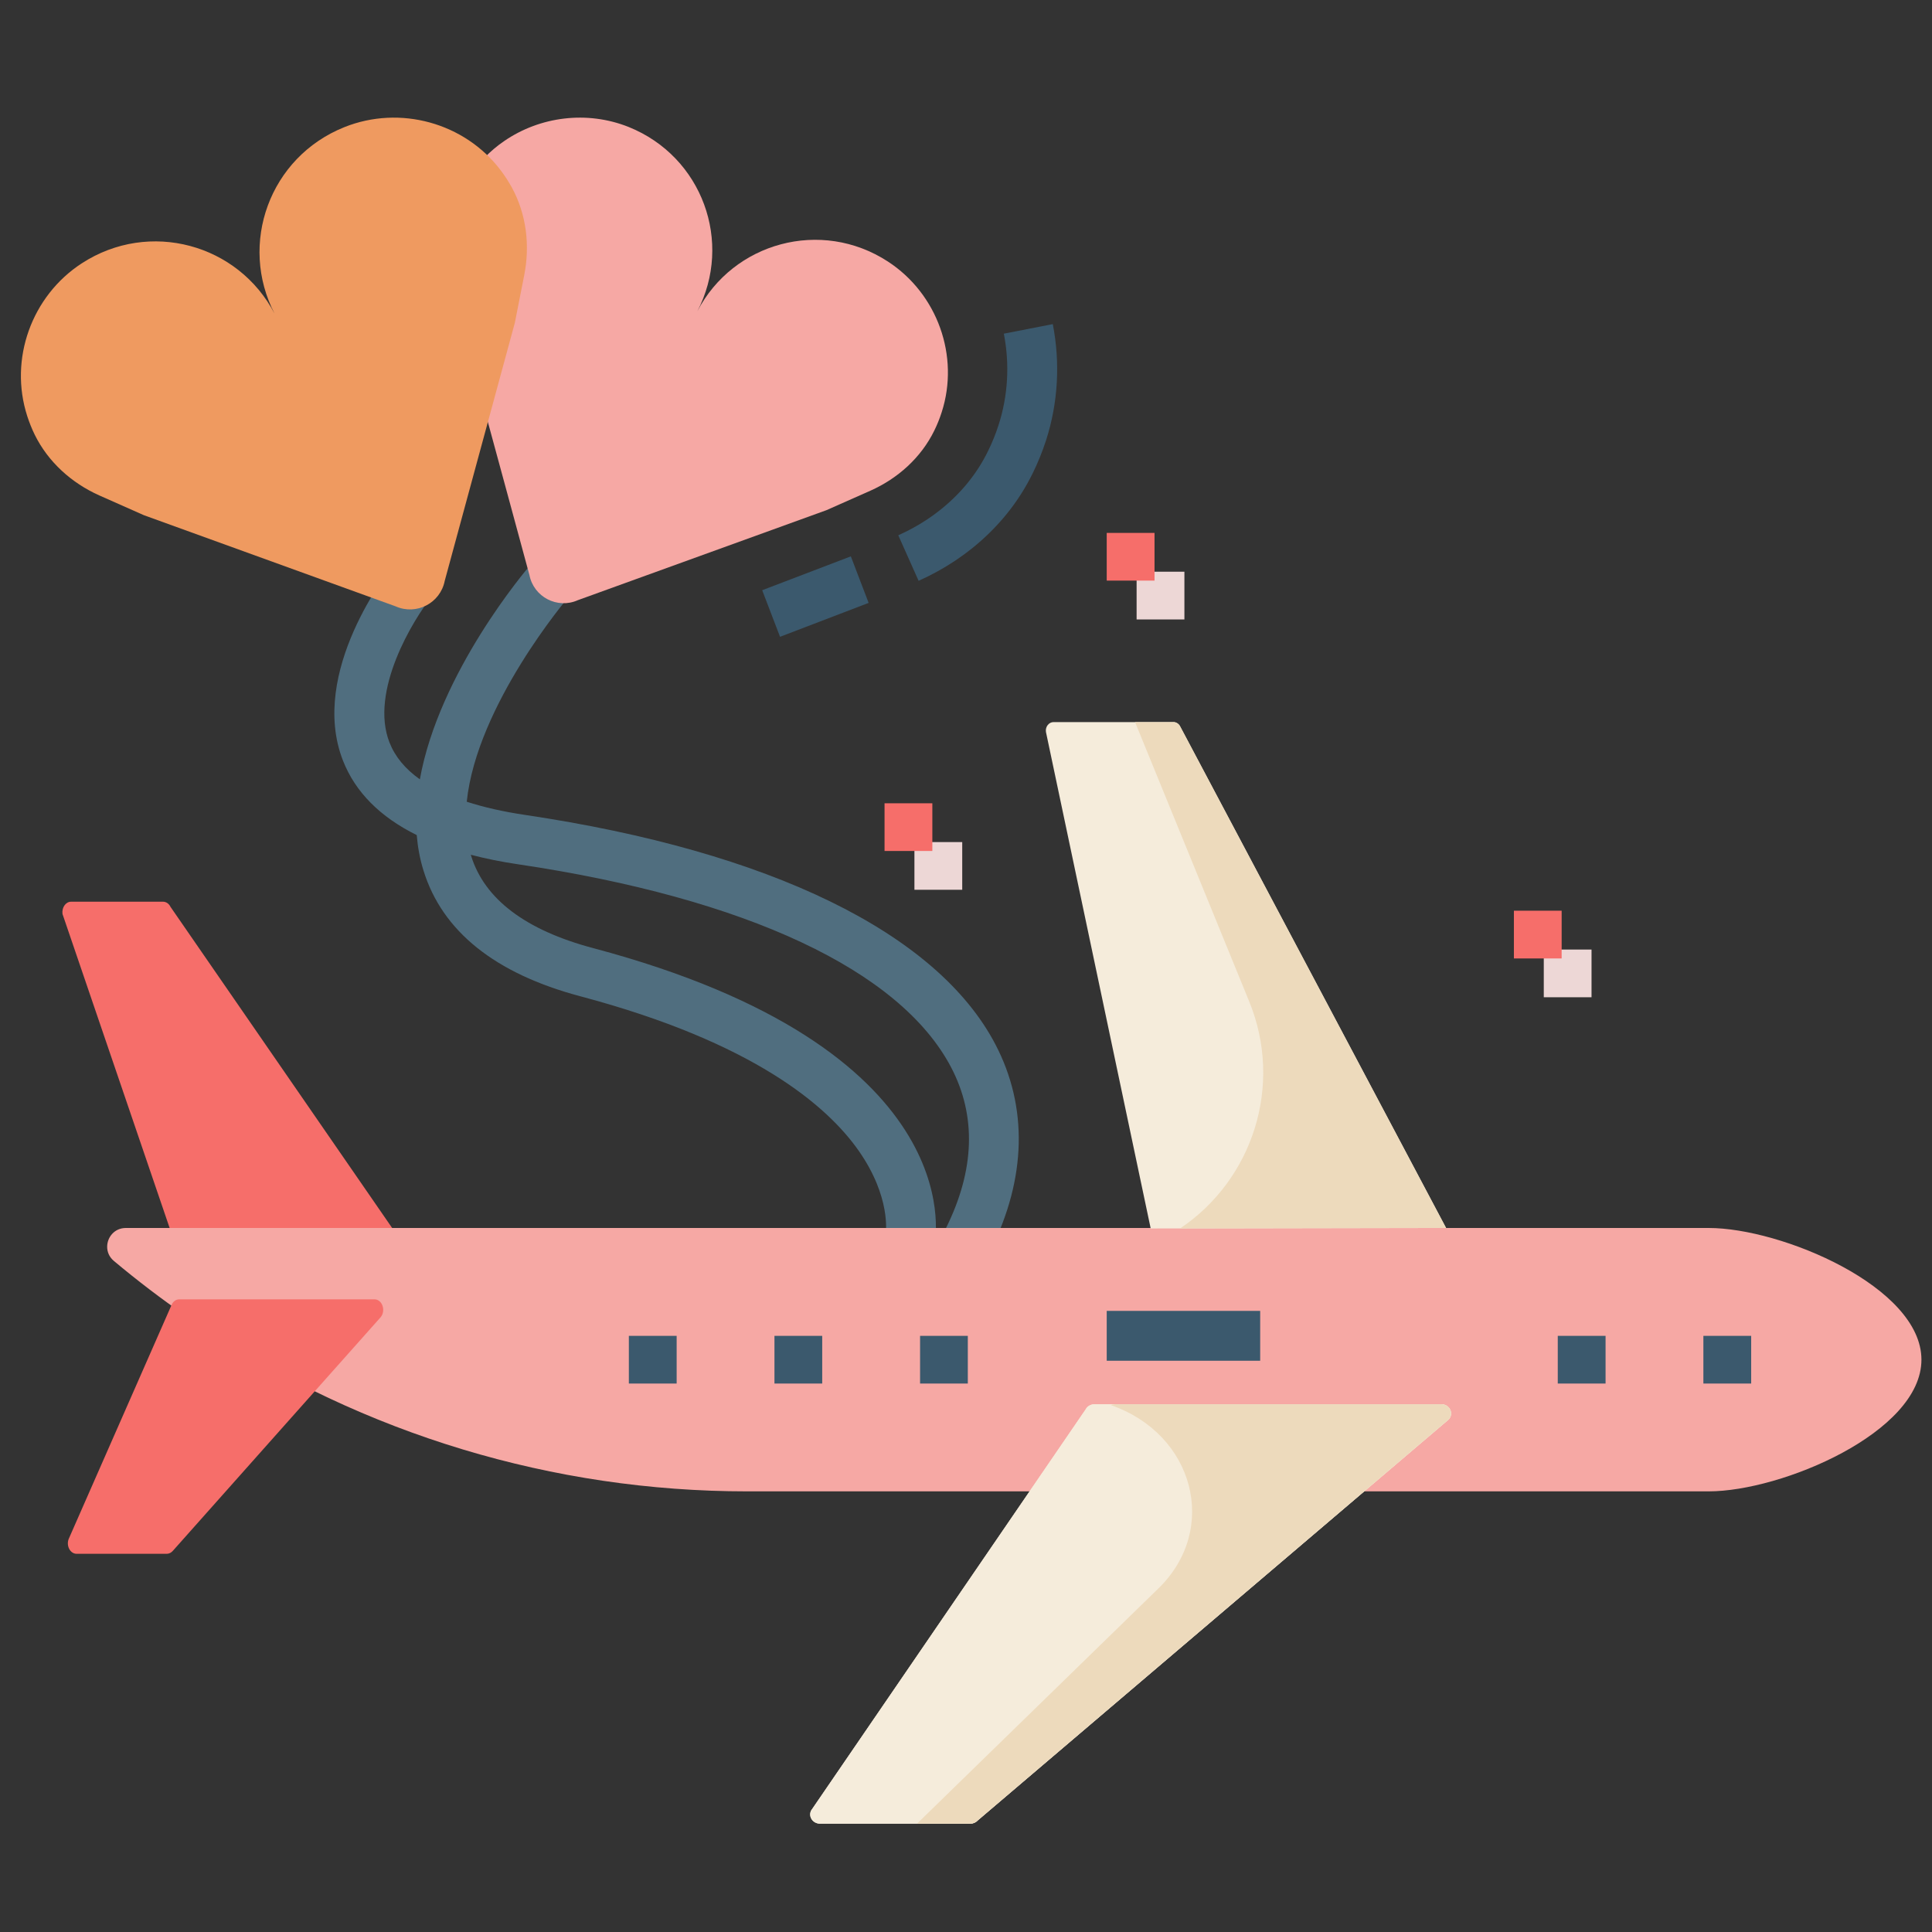 <svg xmlns="http://www.w3.org/2000/svg" width="150" viewBox="0 0 150 150" height="150" version="1.0"><rect x="0" y="0" width="150" height="150" fill="#333333" stroke="none"/><defs><clipPath id="a"><path d="M 8 95 L 149.199 95 L 149.199 116 L 8 116 Z M 8 95"/></clipPath><clipPath id="b"><path d="M 62 109 L 113 109 L 113 141.629 L 62 141.629 Z M 62 109"/></clipPath><clipPath id="c"><path d="M 62 109 L 113 109 L 113 141.629 L 62 141.629 Z M 62 109"/></clipPath><clipPath id="d"><path d="M 71 109 L 113 109 L 113 141.629 L 71 141.629 Z M 71 109"/></clipPath></defs><path fill="#EDD7D6" d="M 70.996 65.379 L 74.707 65.379 L 74.707 69.082 L 70.996 69.082 Z M 70.996 65.379"/><path fill="#EDD7D6" d="M 88.246 44.387 L 91.957 44.387 L 91.957 48.094 L 88.246 48.094 Z M 88.246 44.387"/><path fill="#EDD7D6" d="M 119.859 73.723 L 123.566 73.723 L 123.566 77.426 L 119.859 77.426 Z M 119.859 73.723"/><path fill="#F66E6A" d="M 68.676 62.367 L 72.387 62.367 L 72.387 66.07 L 68.676 66.07 Z M 68.676 62.367"/><path fill="#F66E6A" d="M 85.926 41.375 L 89.637 41.375 L 89.637 45.078 L 85.926 45.078 Z M 85.926 41.375"/><path fill="#F66E6A" d="M 117.539 70.707 L 121.246 70.707 L 121.246 74.414 L 117.539 74.414 Z M 117.539 70.707"/><path fill="#506E7F" d="M 77.281 81.082 C 72.75 72.422 59.781 66.094 40.762 63.27 C 39.055 63.016 37.547 62.672 36.238 62.246 C 37.016 54.727 44.07 46.441 44.152 46.34 L 41.219 43.816 C 40.852 44.242 34.09 52.176 32.598 60.508 C 31.461 59.699 30.672 58.75 30.242 57.652 C 28.672 53.668 32.086 48.098 33.535 46.289 L 32.023 45.078 L 30.516 43.867 C 30.246 44.203 23.93 52.16 26.629 59.055 C 27.586 61.496 29.508 63.426 32.355 64.836 C 32.434 65.766 32.598 66.688 32.879 67.586 C 34.336 72.305 38.438 75.59 45.062 77.352 C 58.488 80.922 64.223 85.848 66.672 89.348 C 69.191 92.953 68.777 95.711 68.762 95.797 L 72.566 96.535 C 72.684 95.918 75.16 81.352 46.059 73.613 C 40.809 72.219 37.621 69.809 36.578 66.449 C 36.57 66.422 36.562 66.391 36.555 66.363 C 37.68 66.66 38.891 66.906 40.191 67.098 C 57.953 69.734 69.902 75.34 73.848 82.875 C 75.816 86.641 75.684 90.836 73.449 95.344 L 76.918 97.062 C 79.695 91.465 79.82 85.938 77.281 81.082 Z M 77.281 81.082"/><path fill="#F6A8A4" d="M 73.113 32.004 C 72.949 32.512 72.758 32.988 72.531 33.445 C 71.504 35.535 69.711 37.145 67.586 38.094 L 64.168 39.609 L 44.863 46.598 C 43.277 47.305 41.441 46.355 41.105 44.648 L 39.613 39.145 L 37.609 31.773 L 37.609 12.246 C 38.086 11.758 38.605 11.316 39.16 10.941 C 41.934 9.043 45.57 8.57 48.801 9.855 C 54.543 12.16 56.922 18.82 54.141 24.168 C 56.922 18.82 63.75 16.934 68.93 20.301 C 72.777 22.801 74.52 27.648 73.113 32.004 Z M 73.113 32.004"/><path fill="#EF9A60" d="M 21.324 24.363 C 18.508 18.945 11.598 17.035 6.348 20.445 C 2.453 22.977 0.688 27.883 2.113 32.301 C 2.277 32.809 2.473 33.297 2.699 33.758 C 3.742 35.871 5.559 37.504 7.711 38.465 L 11.172 40 L 30.719 47.078 C 32.328 47.793 34.184 46.828 34.527 45.105 L 39.973 25.059 L 40.703 21.352 C 41.16 19.039 40.867 16.613 39.734 14.547 C 39.484 14.098 39.203 13.656 38.879 13.23 C 36.082 9.523 31.047 8.145 26.738 9.871 C 20.922 12.199 18.508 18.945 21.324 24.363"/><path fill="#3B596D" d="M 67.441 46.809 L 60.562 49.441 L 59.176 45.824 L 66.059 43.195 Z M 67.441 46.809"/><path fill="#3B596D" d="M 73.043 39.555 C 72.383 40.086 71.664 40.566 70.906 40.98 C 70.531 41.188 70.137 41.383 69.742 41.559 L 71.32 45.094 C 71.812 44.875 72.305 44.629 72.773 44.371 C 73.727 43.848 74.633 43.242 75.469 42.574 C 77.492 40.949 79.078 38.992 80.176 36.75 C 80.586 35.918 80.934 35.055 81.215 34.188 C 82.148 31.297 82.328 28.176 81.738 25.164 L 77.938 25.906 C 78.402 28.277 78.262 30.73 77.527 33 C 77.301 33.703 77.031 34.371 76.699 35.043 C 75.852 36.773 74.621 38.289 73.043 39.555 Z M 73.043 39.555"/><path fill="#F66E6A" d="M 4.852 70.961 L 13.184 95.379 C 13.184 95.379 13.289 95.379 13.625 95.379 L 29.07 95.379 C 29.598 95.379 30.473 95.379 30.473 95.379 L 13.242 70.414 C 13.121 70.16 12.898 70.008 12.656 70.008 L 5.52 70.008 C 5.102 70.008 4.785 70.461 4.852 70.961 Z M 4.852 70.961"/><g clip-path="url(#a)"><path fill="#F6A8A4" d="M 105.918 115.789 L 132.66 115.789 C 138.316 115.789 149.18 111.211 149.18 105.566 C 149.18 99.918 138.316 95.34 132.66 95.34 L 9.77 95.34 C 8.887 95.34 8.32 96.059 8.32 96.801 C 8.32 97.195 8.477 97.594 8.84 97.898 C 10.648 99.414 12.52 100.84 14.445 102.172 L 15.75 103.039 C 28.266 111.355 42.961 115.789 57.988 115.789 Z M 105.918 115.789"/></g><g clip-path="url(#b)"><path fill="#F5ECDB" d="M 112.477 110.203 L 75.906 141.34 C 75.762 141.5 75.551 141.59 75.324 141.59 L 63.672 141.59 C 63.109 141.59 62.738 141.043 62.98 140.562 L 84.285 109.434 C 84.363 109.277 84.5 109.156 84.66 109.09 C 84.758 109.047 84.863 109.023 84.977 109.023 L 111.895 109.023 C 112.547 109.023 112.902 109.738 112.477 110.203 Z M 112.477 110.203"/></g><path fill="#F5ECDB" d="M 89.34 95.379 L 81.207 56.828 C 81.145 56.43 81.43 56.062 81.801 56.062 L 91.102 56.062 C 91.332 56.062 91.543 56.207 91.645 56.434 L 112.273 95.34 C 112.273 95.34 111.184 95.336 111.23 95.34"/><path fill="#EDDABC" d="M 112.273 95.34 C 112.273 95.34 111.184 95.336 111.227 95.34 L 91.625 95.375 C 97.246 91.605 99.656 84.289 96.992 77.766 L 88.125 56.062 L 91.102 56.062 C 91.332 56.062 91.543 56.207 91.645 56.434 Z M 112.273 95.34"/><path fill="#F66E6A" d="M 5.328 119.496 L 13.297 101.367 C 13.402 101.07 13.648 100.879 13.918 100.879 L 29.07 100.879 C 29.672 100.879 29.977 101.746 29.559 102.262 L 13.434 120.391 C 13.305 120.547 13.129 120.637 12.949 120.637 L 5.949 120.637 C 5.457 120.637 5.129 120.031 5.328 119.496 Z M 5.328 119.496"/><path fill="#3B596D" d="M 48.824 103.715 L 52.535 103.715 L 52.535 107.418 L 48.824 107.418 Z M 48.824 103.715"/><path fill="#3B596D" d="M 71.434 103.715 L 75.141 103.715 L 75.141 107.418 L 71.434 107.418 Z M 71.434 103.715"/><path fill="#3B596D" d="M 60.129 103.715 L 63.836 103.715 L 63.836 107.418 L 60.129 107.418 Z M 60.129 103.715"/><path fill="#3B596D" d="M 132.25 103.715 L 135.961 103.715 L 135.961 107.418 L 132.25 107.418 Z M 132.25 103.715"/><path fill="#3B596D" d="M 120.945 103.715 L 124.656 103.715 L 124.656 107.418 L 120.945 107.418 Z M 120.945 103.715"/><path fill="#3B596D" d="M 85.926 101.777 L 97.84 101.777 L 97.84 105.648 L 85.926 105.648 Z M 85.926 101.777"/><g clip-path="url(#c)"><path fill="#F5ECDB" d="M 62.977 140.566 L 84.285 109.434 C 84.41 109.184 84.68 109.023 84.977 109.023 L 111.891 109.023 C 112.547 109.023 112.902 109.742 112.477 110.207 L 75.906 141.34 C 75.762 141.5 75.547 141.59 75.324 141.59 L 63.672 141.59 C 63.105 141.59 62.734 141.039 62.977 140.566 Z M 62.977 140.566"/></g><g clip-path="url(#d)"><path fill="#EDDABC" d="M 112.477 110.203 L 75.906 141.34 C 75.762 141.5 75.551 141.59 75.324 141.59 L 71.195 141.59 L 89.949 123.316 C 94.656 118.727 92.734 111.344 86.242 109.09 C 86.352 109.047 86.469 109.023 86.598 109.023 L 111.895 109.023 C 112.547 109.023 112.902 109.738 112.477 110.203 Z M 112.477 110.203"/></g></svg>